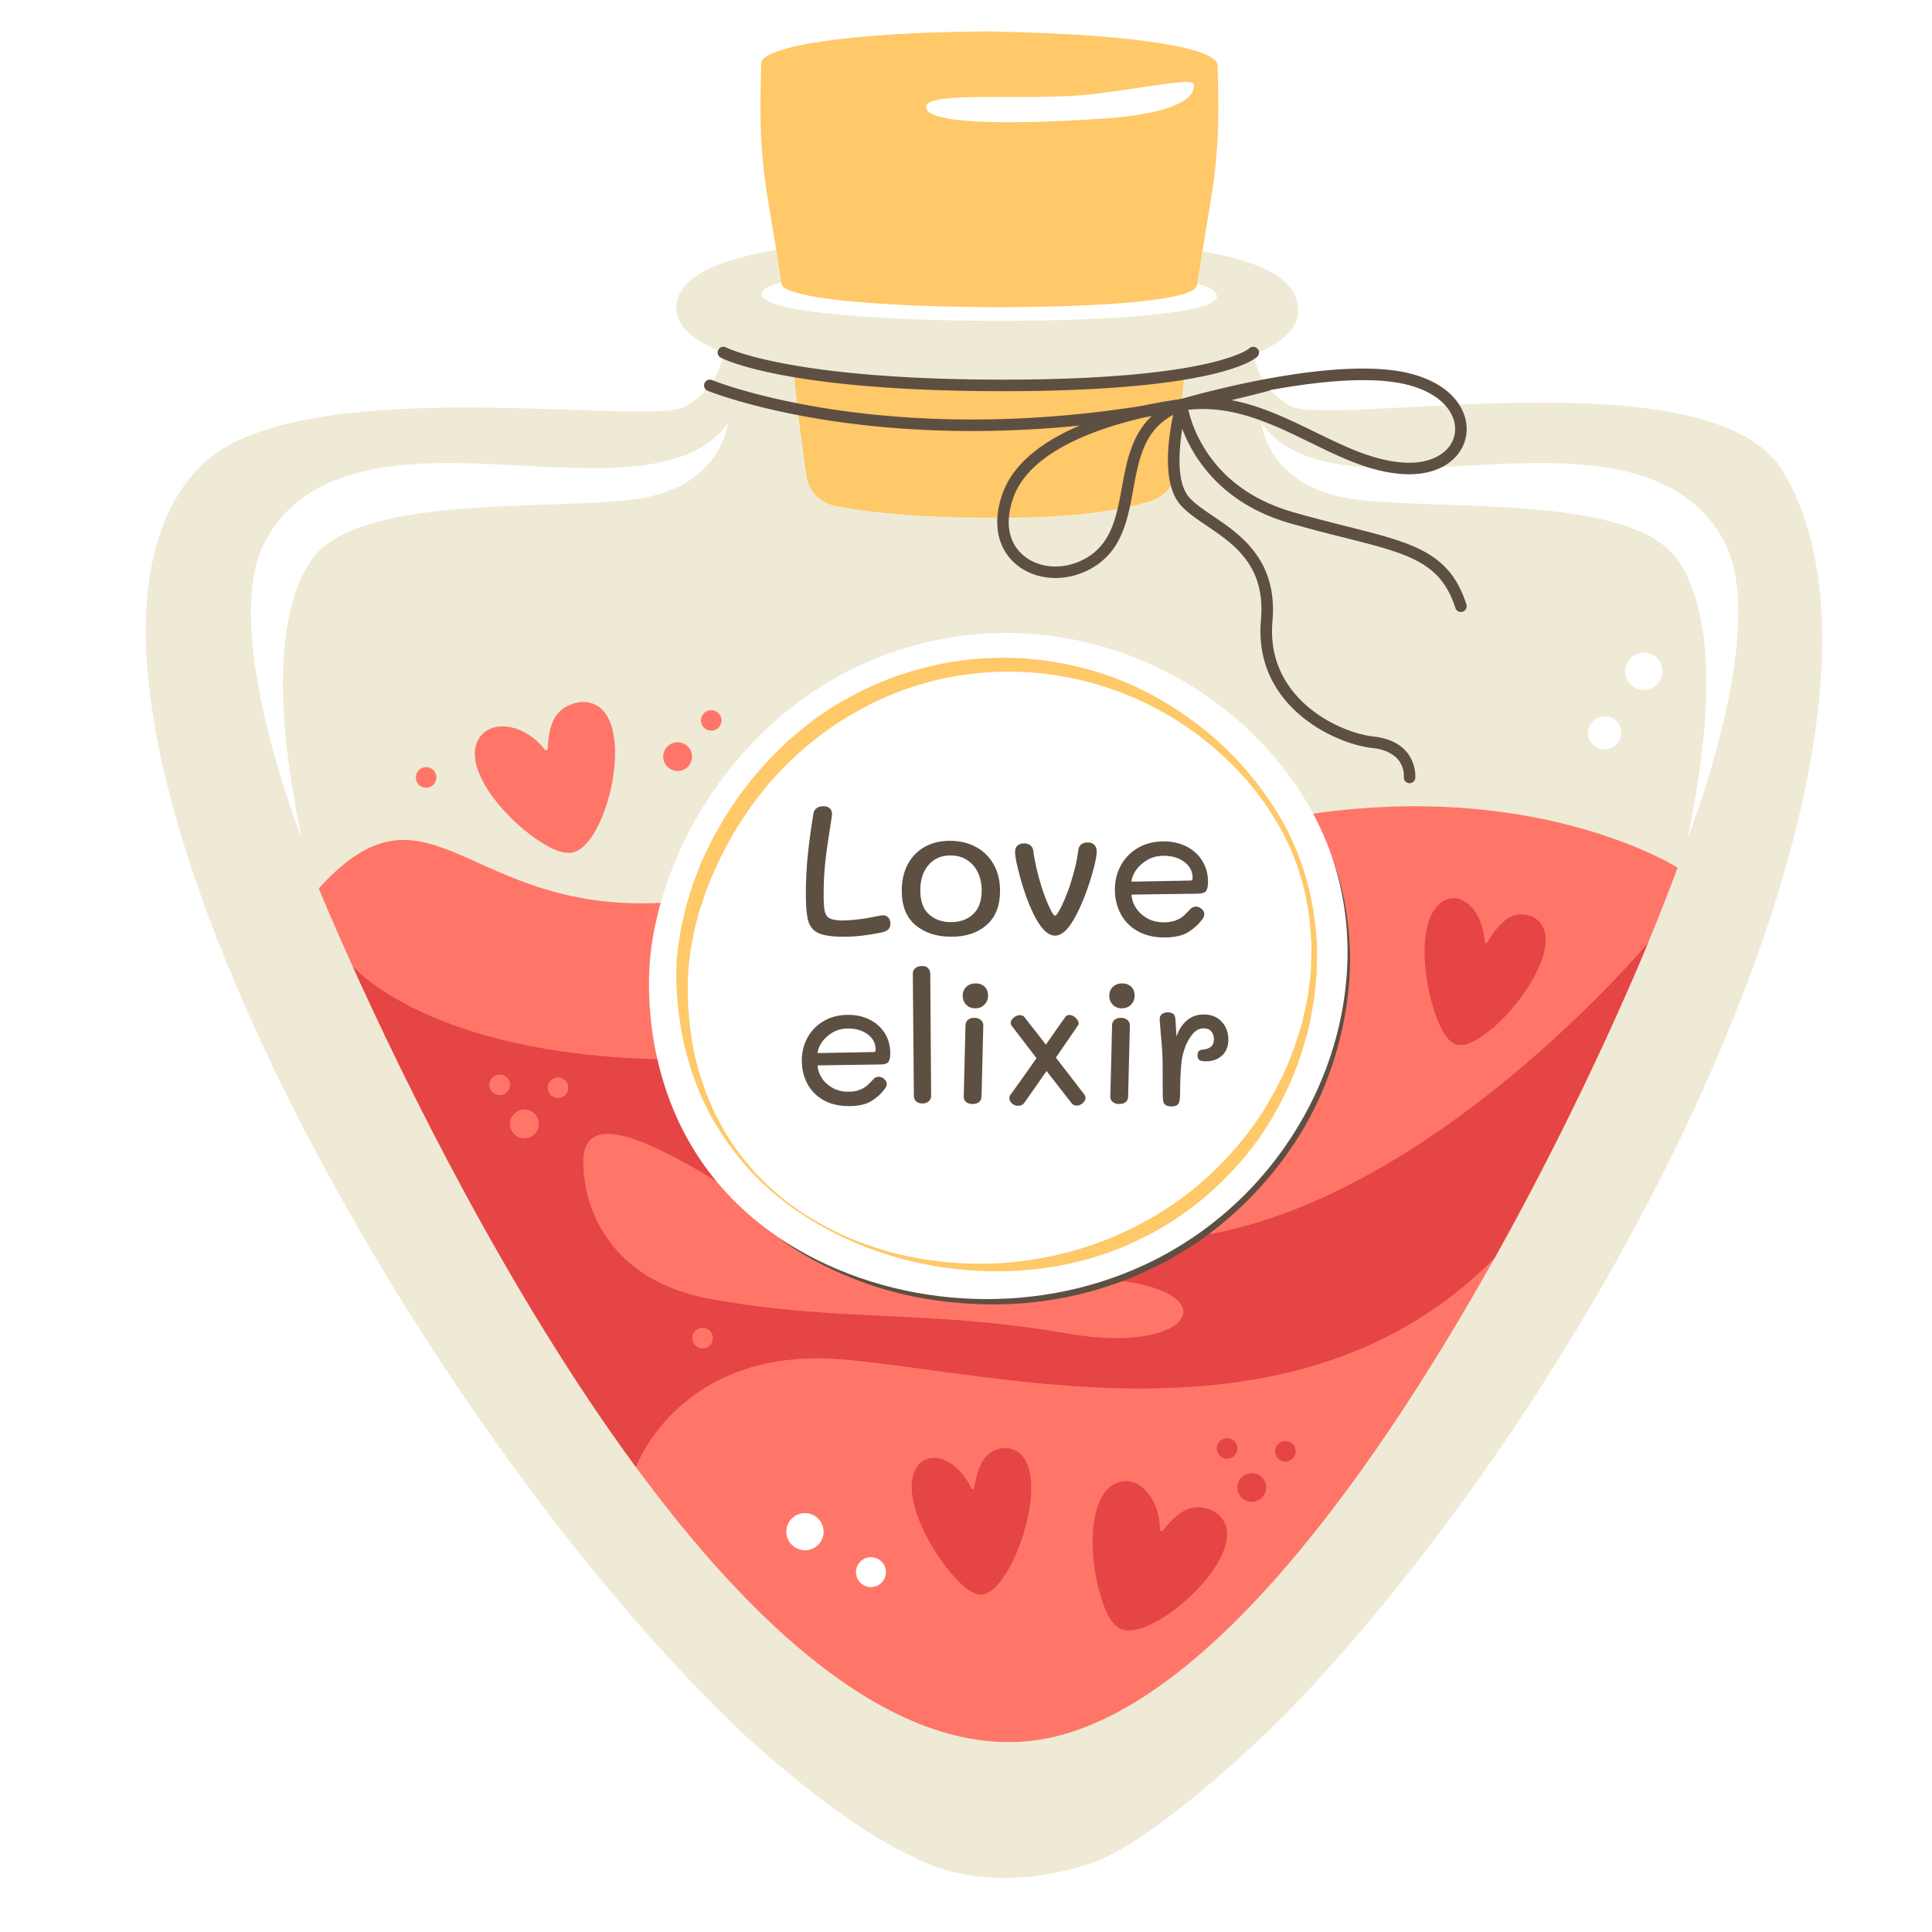 <?xml version="1.0" encoding="UTF-8"?>
<svg data-bbox="-90 -90 1080 1080" height="1200" viewBox="0 0 900 900" width="1200" xmlns="http://www.w3.org/2000/svg" data-type="color">
    <g>
        <defs>
            <clipPath id="9e25d8f3-2b5a-4bbd-8cf2-0ffc4a74a6f3">
                <path d="M354 14.625h214V144H354Zm0 0"/>
            </clipPath>
        </defs>
        <path fill="#ffffff" d="M990-90V990H-90V-90z" data-color="1"/>
        <path fill="#ffffff" d="M990-90V990H-90V-90z" data-color="1"/>
        <path d="M508.52 867.91c26.882-9.035 76.765-54.89 96.21-75.472C761.836 626.164 899.96 333.609 830.344 219.28c-32.664-53.644-203.328-21.078-228.192-29.683-8.382-4.282-21.828-15.172-18.332-40.25H336.97c3.601 25.847-10.797 36.629-19.098 40.632-22.691 8.094-181.48-17.687-225.086 27.739-92.812 96.691 93.113 435.273 249.012 585.726 19.375 18.703 57.582 50.063 82.285 60.86 0 0 32.383 21.097 84.438 3.605m0 0" fill="#efead5" data-color="2"/>
        <path d="M781.469 404.184c-3.578 9.859-8.219 21.722-13.77 35.074-16.578 39.883-41.488 93.117-71.508 146.86-60.695 108.577-142.394 219.16-218.906 225.128-63.035 4.91-126.765-54-181.07-127.867-59.82-81.324-108.25-180.805-131.914-233.238-.035-.075-.074-.075-.074-.11l-.036-.039c-10.117-22.379-15.703-36.133-15.703-36.133 54.16-59.527 70.121 19.032 174.57 5.313 76.91-10.113 91.266 18.996 222.192-24.305 146.086-48.285 236.219 9.317 236.219 9.317m0 0" fill="#ff7669" data-color="3"/>
        <path d="M767.7 439.258c-16.579 39.883-41.49 93.117-71.509 146.86-91.812 92.788-229.46 53.234-304.183 47.12-75.414-6.113-95.793 50.14-95.793 50.14-59.82-81.323-108.25-180.804-131.914-233.237 2.265 2.507 40.5 43.59 153.426 43.37 116.574-.218 128.113 98.356 238.406 82.637 110.332-15.718 211.566-136.89 211.566-136.89m0 0" fill="#e54545" data-color="4"/>
        <path d="M140.559 390.613s-38.555-97.261-17.227-138.129 76.293-37.597 112.387-35.964c36.094 1.636 85.445 7.144 103.363-19.614 0 0-2.46 30.957-45.121 35.91-42.656 4.957-128.793-2.402-149.3 28.657-20.509 31.062-12.306 89.91-4.102 129.14m0 0" fill="#ffffff" data-color="1"/>
        <path d="M786.102 390.613s38.558-97.261 17.226-138.129C782 211.617 727.04 214.887 690.941 216.52c-36.093 1.636-85.445 7.144-103.359-19.614 0 0 2.461 30.957 45.117 35.91 42.656 4.957 128.793-2.402 149.301 28.657 20.508 31.058 12.305 89.91 4.102 129.14m0 0" fill="#ffffff" data-color="1"/>
        <path d="M755.227 341.402a7.5 7.5 0 0 1-.153 1.504 7.6 7.6 0 0 1-1.156 2.781 7.7 7.7 0 0 1-.961 1.172 7.7 7.7 0 0 1-1.176.957q-.633.423-1.336.715a8 8 0 0 1-1.453.438q-.75.15-1.512.148a7.8 7.8 0 0 1-2.965-.586 8 8 0 0 1-1.34-.715 8 8 0 0 1-1.171-.957q-.539-.539-.965-1.171a8 8 0 0 1-.715-1.333 8 8 0 0 1-.441-1.449 7.8 7.8 0 0 1 0-3.011 7.8 7.8 0 0 1 1.156-2.782 7.9 7.9 0 0 1 2.137-2.129c.426-.28.87-.52 1.34-.71.468-.196.953-.34 1.453-.442a8 8 0 0 1 1.511-.148q.762 0 1.512.148c.496.102.98.246 1.453.441q.704.289 1.336.711.638.423 1.176.961c.36.36.68.746.961 1.168a7.6 7.6 0 0 1 1.156 2.782q.153.748.153 1.507m0 0" fill="#ffffff" data-color="1"/>
        <path d="M757.57 315.55c-1.601-4.507.77-9.448 5.29-11.042 4.523-1.594 9.488.765 11.085 5.27 1.602 4.507-.77 9.452-5.293 11.046-4.52 1.594-9.484-.77-11.082-5.273m0 0" fill="#ffffff" data-color="1"/>
        <path d="M399.145 734.695c-1.286-3.62.62-7.597 4.253-8.875 3.633-1.28 7.622.614 8.907 4.235 1.285 3.62-.618 7.593-4.25 8.875-3.637 1.28-7.625-.617-8.91-4.235m0 0" fill="#ffffff" data-color="1"/>
        <path d="M366.797 716.406c-1.598-4.504.77-9.449 5.293-11.043s9.484.766 11.086 5.274c1.597 4.504-.77 9.449-5.293 11.043-4.524 1.593-9.485-.77-11.086-5.274m0 0" fill="#ffffff" data-color="1"/>
        <path d="M567.098 676.316a4.765 4.765 0 0 1 2.918-6.09c2.496-.878 5.23.422 6.113 2.907a4.77 4.77 0 0 1-2.918 6.094 4.796 4.796 0 0 1-6.113-2.91m0 0" fill="#e54545" data-color="4"/>
        <path d="M594.273 677.664a4.77 4.77 0 0 1 2.918-6.09c2.496-.879 5.235.422 6.118 2.906a4.77 4.77 0 0 1-2.922 6.094 4.797 4.797 0 0 1-6.114-2.91m0 0" fill="#e54545" data-color="4"/>
        <path d="M576.793 695.176a6.683 6.683 0 0 1 4.094-8.543c3.496-1.235 7.336.594 8.57 4.078 1.238 3.484-.594 7.309-4.09 8.543-3.5 1.23-7.336-.594-8.574-4.078m0 0" fill="#e54545" data-color="4"/>
        <path d="M271.832 544.008s-.637 50.262 59.402 61.16 100.93 4.71 166.145 16.055c65.215 11.343 78.156-26.817 0-25.785-78.156 1.03-99.676-5.723-131.082-24.75-31.402-19.032-97.965-67.286-94.465-26.68m0 0" fill="#ff7669" data-color="3"/>
        <path d="M362.832 576.86c28.934 17.84 62.75 26.773 96.29 26.347 16.75-.305 33.523-2.43 49.507-7.39 7.95-2.536 15.887-5.231 23.344-8.997 3.71-1.902 7.547-3.578 11.152-5.668l10.637-6.593a168.7 168.7 0 0 0 36.629-33.829c2.48-3.351 5.277-6.492 7.507-10.023l6.743-10.57 5.812-11.117c1.863-3.743 3.324-7.672 5.016-11.508 6.097-15.59 9.789-32.168 10.633-48.961 1.039-16.793-1.028-33.793-5.957-50.063 6.168 15.864 8.87 33.04 8.765 50.153-.285 17.136-3.555 34.218-9.312 50.425-11.387 32.606-34.227 60.723-62.641 80.25l-11.047 6.77c-3.746 2.14-7.722 3.863-11.57 5.809-7.746 3.824-15.942 6.644-24.192 9.12-16.574 4.79-33.867 6.923-51.039 6.587-17.168-.372-34.308-2.891-50.636-8.051-16.262-5.301-31.856-12.727-45.641-22.692m0 0" fill="#5e4f43" data-color="5"/>
        <path d="M369.691 172.676s2.88 28.883 6.11 49.46c1.047 6.669 6.129 11.942 12.754 13.348 11.949 2.536 35.132 5.696 76.476 5.696 40.16 0 61.324-4.473 72-8.215 6-2.106 10.153-7.559 10.707-13.871l4.004-45.723Zm0 0" fill="#ffc868" data-color="6"/>
        <path d="M604.719 144.14c.992 23.864-59.23 35.38-144.012 35.395-84.773-.758-146.883-12.867-145.684-36.722 1.23-22.868 50.36-32.04 146.13-32.766 104.722 2.242 142.574 11.512 143.566 34.094m0 0" fill="#efead5" data-color="2"/>
        <path d="M566.879 137.832v.234c-.27 7.832-47.465 11.528-106.059 11.395-58.761-.402-105.988-4.504-105.988-12.367v-.203c.844-7.664 39.266-10.653 106.16-10.754 73.2.906 105.176 4.101 105.887 11.695m0 0" fill="#ffffff" data-color="1"/>
        <g clip-path="url(#9e25d8f3-2b5a-4bbd-8cf2-0ffc4a74a6f3)">
            <path d="M567.168 29.992v-.008c-1.543-7.164-33.703-13.964-106.16-15.343-66.246.308-104.684 7.066-106.36 14.425v.008h-.011c-1.63 48.254 1.925 53.766 9.39 102.762l.016.184c.738 7.015 43.836 10.695 96.812 11.07 52.825.14 95.747-3.176 96.739-10.184.008-.07.011-.14.02-.215 7.511-48.972 11.116-54.472 9.554-102.699m0 0" fill="#ffc868" data-color="6"/>
        </g>
        <path d="M556.027 40.137s3.485 12.156-43.132 15.191c-46.618 3.04-81.907 2.172-81.473-5.64.437-7.813 49.668-2.172 79.73-6.079s46.618-7.93 44.875-3.472m0 0" fill="#ffffff" data-color="1"/>
        <path d="M467.219 182.223c-101.328 0-130.309-14.993-131.492-15.633a2.685 2.685 0 0 1-1.09-3.64 2.684 2.684 0 0 1 3.633-1.095c.28.149 29.48 14.993 128.949 14.993 97.851 0 114.57-14.403 114.726-14.547 1.067-.985 2.758-.969 3.774.07 1.015 1.04 1.047 2.676.035 3.723-.637.66-16.75 16.129-118.535 16.129m0 0" fill="#5e4f43" data-color="5"/>
        <path d="M452.828 200.781c-76.93 0-122.504-18.484-123.183-18.765a2.685 2.685 0 0 1-1.442-3.516 2.7 2.7 0 0 1 3.512-1.45c1.004.423 101.855 41.204 257.672-.116a2.69 2.69 0 0 1 3.285 1.91 2.687 2.687 0 0 1-1.906 3.289c-52.735 13.98-99.297 18.648-137.938 18.648m0 0" fill="#5e4f43" data-color="5"/>
        <path d="M362.832 576.543c45.52 30.773 110.836 38.504 166.266 14.492 78.308-33.926 115.882-122.11 91.047-192.867-23.27-66.29-101.383-117.469-184.852-99.793-78.137 16.547-124.742 85.766-132.102 144.617-1.105 8.836-9.343 86.914 59.641 133.551m0 0" fill="#ffffff" data-color="1"/>
        <path d="M372.715 564.254c7.863 5.133 16.16 9.578 24.808 13.23 8.747 3.391 17.7 6.262 26.895 8.078 18.371 3.563 37.281 4.18 55.648 1.36 36.696-5.445 71.196-23.645 95.23-51.793 12.157-13.895 21.634-30.188 27.798-47.7 1.336-4.437 3.136-8.765 3.972-13.347 1.032-4.531 2.207-9.047 2.641-13.691l.871-6.934c.152-2.32.145-4.652.23-6.98.02-2.329.212-4.66.098-6.985l-.5-6.972c-1.445-18.579-7.406-36.829-17.468-52.551-9.817-15.88-23.22-29.352-38.34-40.094-15.192-10.691-32.348-18.496-50.293-22.86-17.942-4.382-36.649-5.261-54.852-2.699-36.566 4.997-70.219 24.907-93.476 53.372-11.625 14.265-20.778 30.519-27.188 47.773-1.434 4.367-3.101 8.68-4.11 13.172-.538 2.234-1.245 4.441-1.652 6.703l-1.226 6.785c-1.477 8.992-1.653 18.324-1.145 27.55.606 9.231 1.867 18.493 4.422 27.438.512 2.274 1.254 4.473 2.02 6.672.78 2.188 1.402 4.446 2.316 6.586 1.883 4.25 3.527 8.64 5.918 12.66 8.773 16.493 21.824 30.7 37.383 41.227m-.402.598c-15.727-10.477-29.024-24.536-38.715-40.848-2.621-3.98-4.5-8.352-6.625-12.613-1.036-2.145-1.778-4.41-2.68-6.614-.887-2.21-1.75-4.433-2.383-6.734-3.035-9.047-4.855-18.473-5.957-27.969-.98-9.504-1.426-19.148-.066-28.781l1.07-7.14c.356-2.383 1.016-4.7 1.512-7.055.922-4.739 2.511-9.282 3.875-13.895.687-2.312 1.672-4.508 2.492-6.77.91-2.226 1.61-4.546 2.73-6.68 2.118-4.315 4.032-8.741 6.536-12.855l3.582-6.265 3.992-6.012c2.535-4.098 5.68-7.762 8.57-11.605 3-3.762 6.348-7.243 9.55-10.836 3.528-3.274 6.829-6.813 10.56-9.864 3.769-3.007 7.34-6.277 11.414-8.886l5.972-4.086c2.024-1.313 4.184-2.406 6.266-3.621 16.808-9.485 35.441-15.688 54.543-18.09 19.097-2.512 38.652-1.113 57.18 3.875 18.585 4.86 35.949 13.758 51.171 25.191 15.282 11.426 28.23 25.785 38.188 41.957 10.047 16.164 15.847 34.774 17.789 53.637l.61 7.102c.152 2.37-.005 4.75.007 7.128-.05 2.375-.012 4.758-.133 7.13l-.73 7.093c-.274 4.77-1.297 9.422-2.184 14.106-.691 4.734-2.36 9.222-3.566 13.84-5.692 18.199-14.793 35.46-27.047 50.261-12.34 14.684-27.379 27.254-44.445 36.152-4.356 2.032-8.586 4.336-13.043 6.122l-6.739 2.539c-2.246.84-4.578 1.43-6.863 2.152-4.55 1.52-9.277 2.394-13.933 3.473-4.735.695-9.418 1.687-14.192 1.996-37.98 3.797-76.898-5.567-108.308-26.535m0 0" fill="#ffc868" data-color="6"/>
        <path d="M381.395 434.734c-2.454-1.086-4.067-2.957-4.844-5.601q-1.165-3.95-1.164-12.395c0-6.367.304-12.5.91-18.386.605-5.88 1.476-12.352 2.629-19.414.176-1.032.66-1.852 1.469-2.454.808-.601 1.843-.902 3.117-.902 1.379 0 2.406.328 3.066.992q.991.989.992 2.715-.001.68-.086 1.027-2.16 13.516-2.98 20.797c-.55 4.848-.824 10.149-.824 15.887 0 3.438.175 5.941.52 7.488q.514 2.325 2.245 3.274 1.729.943 5.532 1.031c5.015 0 11.148-.773 18.406-2.328q.345-.084.949-.086 1.647 0 2.555 1.164c.601.777.906 1.684.906 2.71q0 1.813-1.125 2.798c-.746.668-1.898 1.137-3.453 1.422-6.168 1.27-11.871 1.898-17.11 1.898q-8.04-.001-11.71-1.637m0 0" fill="#5e4f43" data-color="5"/>
        <path d="M426.5 430.992q-6.435-5.383-6.434-16.144 0-6.803 2.723-12.059c1.813-3.496 4.41-6.23 7.777-8.176 3.368-1.957 7.356-2.93 11.97-2.93 4.495 0 8.51.946 12.054 2.844 3.543 1.891 6.308 4.606 8.293 8.137q2.981 5.297 2.98 12.352c0 6.886-2.066 12.171-6.218 15.843q-6.226 5.51-16.504 5.512-10.202 0-16.641-5.379m26.84-5.172c2.64-2.496 3.973-6.152 3.973-10.972 0-3.106-.59-5.899-1.774-8.403-1.18-2.492-2.883-4.441-5.098-5.851-2.214-1.406-4.77-2.106-7.644-2.106-4.27 0-7.68 1.477-10.246 4.434-2.563 2.957-3.84 6.902-3.84 11.836 0 5.05 1.348 8.785 4.059 11.195 2.707 2.41 6.101 3.617 10.195 3.617q6.395 0 10.375-3.75m0 0" fill="#5e4f43" data-color="5"/>
        <path d="M477.875 417.168a136 136 0 0 1-3.543-11.879c-.98-3.965-1.465-6.773-1.465-8.441 0-1.317.387-2.305 1.16-2.973.782-.656 1.828-.988 3.16-.988 1.09 0 2.016.289 2.762.863.754.574 1.211 1.406 1.387 2.496.687 5.168 2.012 10.906 3.973 17.223 1.097 3.383 2.257 6.41 3.503 9.078q1.854 4.008 2.63 4.008.862 0 2.855-4.008c1.32-2.668 2.594-5.723 3.805-9.164q1.981-6.116 2.89-10.035.91-3.92 1.344-7.446c.11-1.03.547-1.867 1.293-2.496s1.758-.945 3.023-.945c1.32 0 2.364.371 3.118 1.113.742.75 1.117 1.781 1.117 3.106 0 1.722-.508 4.476-1.512 8.261-1.008 3.79-2.285 7.747-3.848 11.883-2.363 6.145-4.691 10.848-6.996 14.117-2.308 3.274-4.664 4.914-7.09 4.914q-6.826 0-13.566-18.687m0 0" fill="#5e4f43" data-color="5"/>
        <path d="M529.852 433.703c-3.489-2.012-6.102-4.707-7.86-8.094-1.762-3.39-2.64-7.117-2.64-11.195q.002-6.288 2.851-11.41c1.902-3.41 4.582-6.11 8.035-8.09q5.19-2.974 11.844-2.973c3.918 0 7.441.793 10.586 2.368 3.137 1.578 5.605 3.804 7.39 6.671 1.778 2.875 2.68 6.145 2.68 9.817 0 1.957-.297 3.344-.867 4.176-.574.836-1.758 1.277-3.543 1.332l-31.195.433c0 1.895.601 3.848 1.812 5.852q1.816 3.017 5.227 5.039 3.415 2.025 7.996 2.023 3.279 0 5.574-.902c1.528-.605 2.75-1.316 3.672-2.152.922-.832 2.012-1.942 3.285-3.313.633-.633 1.434-.95 2.418-.95q1.383.001 2.637 1.075c.832.723 1.254 1.535 1.254 2.453 0 .75-.262 1.465-.781 2.157q-2.416 3.44-6.477 6.07c-2.715 1.75-6.484 2.625-11.324 2.625-4.899 0-9.086-1.008-12.574-3.012m24.757-23.508c.352 0 .59-.097.739-.3.14-.204.215-.504.215-.907 0-3.039-1.286-5.52-3.844-7.445-2.567-1.922-5.782-2.887-9.637-2.887-2.937 0-5.547.692-7.82 2.067q-3.416 2.069-5.274 4.953c-1.238 1.918-1.855 3.601-1.855 5.039Zm0 0" fill="#5e4f43" data-color="5"/>
        <path d="M383.488 512.406q-4.967-2.865-7.468-7.687c-1.672-3.223-2.504-6.762-2.504-10.637 0-3.977.898-7.594 2.703-10.832q2.716-4.864 7.636-7.687c3.286-1.883 7.032-2.82 11.247-2.82 3.722 0 7.07.75 10.054 2.245 2.98 1.5 5.324 3.617 7.02 6.336 1.691 2.73 2.547 5.84 2.547 9.324 0 1.86-.282 3.176-.825 3.97q-.819 1.184-3.367 1.26l-29.629.415q0 2.697 1.723 5.559 1.724 2.867 4.965 4.785 3.246 1.922 7.594 1.922c2.078 0 3.84-.286 5.296-.86q2.176-.854 3.489-2.043c.875-.793 1.91-1.844 3.117-3.148.601-.598 1.363-.899 2.297-.899q1.312 0 2.508 1.02c.785.683 1.187 1.457 1.187 2.328 0 .715-.246 1.39-.742 2.05-1.527 2.177-3.578 4.102-6.152 5.763-2.579 1.664-6.157 2.496-10.754 2.496-4.657 0-8.63-.957-11.942-2.86M407 490.078q.496.002.7-.289.205-.286.206-.855c0-2.891-1.222-5.247-3.652-7.075-2.438-1.824-5.492-2.742-9.152-2.742-2.79 0-5.27.656-7.426 1.961q-3.247 1.97-5.012 4.707c-1.176 1.824-1.762 3.422-1.762 4.785Zm0 0" fill="#5e4f43" data-color="5"/>
        <path d="M426.785 513.059q-1.071-.98-1.07-2.536l-.492-56.918c0-1.09.398-1.96 1.195-2.62q1.186-.978 2.992-.977c1.806.001 2.164.324 2.871.976q1.071.989 1.07 2.536l.407 56.921c0 1.094-.38 1.965-1.149 2.618-.761.652-1.75.976-2.953.976s-2.164-.324-2.87-.976m0 0" fill="#5e4f43" data-color="5"/>
        <path d="M450.098 468.035q-1.646-1.67-1.645-4.207.001-2.454 1.684-4.094 1.681-1.636 4.308-1.636t4.227 1.558c1.07 1.04 1.598 2.395 1.598 4.086s-.563 3.11-1.676 4.254c-1.121 1.145-2.567 1.715-4.317 1.715-1.695 0-3.093-.559-4.18-1.676m0 45.348c-.77-.598-1.149-1.442-1.149-2.535l.82-33.203c0-1.09.38-1.95 1.149-2.575.762-.625 1.75-.937 2.953-.937s2.203.324 2.992.976c.793.66 1.196 1.532 1.196 2.621l-.82 33.2q-.093 1.636-1.192 2.492c-.738.574-1.715.86-2.918.86-1.254 0-2.27-.298-3.031-.9m0 0" fill="#5e4f43" data-color="5"/>
        <path d="M505.656 511.34c0 .98-.433 1.836-1.308 2.578-.875.738-1.809 1.102-2.79 1.102-1.042 0-1.867-.41-2.464-1.223l-11.57-14.887c-3.395 4.902-6.84 9.84-10.348 14.8-.656.93-1.637 1.392-2.953 1.392q-1.64 0-2.832-1.106-1.189-1.095-1.188-2.496c0-.434.106-.863.328-1.305q2.794-3.684 12.309-17.257l-11.57-15.125a2.2 2.2 0 0 1-.415-1.313c0-.871.47-1.691 1.399-2.45.926-.765 1.863-1.144 2.793-1.144q1.552.001 2.215.98l2.547 3.274c1.855 2.29 4.32 5.45 7.386 9.485l5.332-7.61 3.614-5.148c.492-.707 1.12-1.067 1.89-1.067 1.086 0 2.102.438 3.031 1.313q1.395 1.306 1.395 2.613c0 .328-.078.625-.246.899l-.98 1.39-9.36 13.656 13.133 17.012c.441.598.652 1.145.652 1.637m0 0" fill="#5e4f43" data-color="5"/>
        <path d="M518.383 468.035q-1.643-1.67-1.645-4.207.001-2.454 1.684-4.094c1.125-1.09 2.558-1.636 4.308-1.636q2.625 0 4.23 1.558c1.067 1.04 1.595 2.395 1.595 4.086q0 2.538-1.676 4.254c-1.121 1.145-2.563 1.715-4.317 1.715q-2.544 0-4.18-1.676m0 45.348c-.77-.598-1.149-1.442-1.149-2.535l.82-33.203q0-1.636 1.15-2.575c.76-.625 1.75-.937 2.952-.937 1.203 0 2.203.324 2.992.976q1.196.989 1.196 2.621l-.82 33.2q-.088 1.636-1.188 2.492c-.742.574-1.719.86-2.922.86-1.254 0-2.27-.298-3.031-.9m0 0" fill="#5e4f43" data-color="5"/>
        <path d="M569.102 475.93c2.086 2.234 3.12 5.015 3.12 8.343 0 3.16-.984 5.637-2.952 7.442q-2.957 2.695-7.637 2.695c-1.367 0-2.336-.2-2.91-.613q-.863-.61-.864-2.168c0-.926.207-1.59.614-2.004.414-.406 1.03-.64 1.851-.691q5.17-.411 5.172-4.825c0-1.418-.402-2.617-1.191-3.601-.793-.98-2.016-1.473-3.653-1.473q-2.878-.001-5.129 2.703-2.265 2.697-3.617 6.543-1.348 3.842-1.601 7.274c-.38 4.093-.575 8.672-.575 13.742q0 3.676-.816 4.906c-.547.817-1.59 1.223-3.117 1.223-1.485 0-2.531-.313-3.16-.938q-.95-.939-.95-3.148c-.05-1.04-.078-5.969-.078-14.8q0-6.628-.902-15.294l-.496-6.297q-.076-1.557.941-2.453c.692-.601 1.657-.898 2.922-.898 2.184 0 3.332.976 3.446 2.941l.574 8.344c.98-3.11 2.57-5.606 4.758-7.488 2.187-1.875 4.816-2.82 7.878-2.82q5.252-.002 8.372 3.355m0 0" fill="#5e4f43" data-color="5"/>
        <path d="M567.293 705.324c19.195 16.16-30.902 61.246-45.7 53.266-1.855-1-3.632-3.047-5.245-5.82-8.223-16.028-11.621-50.38.965-60.266a12.4 12.4 0 0 1 1.738-1.152c9.867-5.403 21.144 5.289 21.297 21.23v.02c.007.703.847 1 1.297.449 2.3-2.82 5.675-6.973 10.226-9.387a13.13 13.13 0 0 1 8.238-1.36c2.22.36 4.996 1.18 7.184 3.02m0 0" fill="#e54545" data-color="4"/>
        <path d="M715.508 428.023c18.347 13.375-23.938 64.23-37.793 58.325-1.738-.739-3.473-2.52-5.106-5.036-8.441-14.68-13.71-47.992-2.992-59.355.465-.496.961-.953 1.492-1.36 8.551-6.6 19.407 2.434 20.567 18.083v.02c.054.69.828.87 1.199.273 1.895-3.075 4.672-7.598 8.621-10.563 2.223-1.668 4.805-2.496 7.344-2.414 2.02.063 4.578.504 6.668 2.027m0 0" fill="#e54545" data-color="4"/>
        <path d="M470.895 674.871c21.953 5.875.949 68.512-14.11 67.988-1.89-.066-4.152-1.101-6.586-2.863-13.195-10.648-30.176-39.824-24.3-54.273q.378-.95.898-1.805c5.582-9.23 18.98-4.711 25.73 9.465a.03.03 0 0 1 .008.015c.3.625 1.09.516 1.219-.175.652-3.547 1.605-8.766 4.215-12.953 1.465-2.352 3.574-4.051 5.972-4.891 1.907-.668 4.45-1.176 6.954-.508m0 0" fill="#e54545" data-color="4"/>
        <path d="M272.195 327.031c26.317 1.278 11.582 67.586-5.937 70.176-2.2.328-4.973-.23-8.063-1.469-16.902-7.812-41.03-33.172-36.437-48.683a12 12 0 0 1 .765-1.973c5.051-10.281 21.254-8.574 31.239 4.055l.011.015c.446.559 1.34.286 1.383-.425.211-3.645.516-9.004 2.899-13.684 1.336-2.633 3.52-4.75 6.164-6.074 2.11-1.055 4.976-2.082 7.976-1.938m0 0" fill="#ff7669" data-color="3"/>
        <path d="M228.266 506.95a4.765 4.765 0 0 1 2.922-6.09 4.794 4.794 0 0 1 6.113 2.906c.883 2.484-.426 5.214-2.922 6.093a4.797 4.797 0 0 1-6.113-2.91m0 0" fill="#ff7669" data-color="3"/>
        <path d="M255.445 508.297a4.765 4.765 0 0 1 2.918-6.09 4.795 4.795 0 0 1 6.114 2.906 4.767 4.767 0 0 1-2.918 6.094 4.793 4.793 0 0 1-6.114-2.91m0 0" fill="#ff7669" data-color="3"/>
        <path d="M322.781 624.926a4.77 4.77 0 0 1 2.918-6.094c2.496-.879 5.235.422 6.113 2.91a4.765 4.765 0 0 1-2.917 6.09 4.796 4.796 0 0 1-6.114-2.906m0 0" fill="#ff7669" data-color="3"/>
        <path d="M237.96 525.809a6.693 6.693 0 0 1 4.095-8.543c3.5-1.235 7.336.593 8.574 4.078 1.238 3.484-.594 7.308-4.094 8.543-3.496 1.23-7.336-.594-8.574-4.078m0 0" fill="#ff7669" data-color="3"/>
        <path d="M656.445 220.93a49 49 0 0 1-3.808-.153c-14.664-1.156-28.086-7.707-42.301-14.644-18.418-8.988-37.477-18.29-59.516-14.871a2.683 2.683 0 0 1-3.035-2.067 2.69 2.69 0 0 1 1.86-3.168c2.921-.867 72.027-21.129 107.535-11.945 20.285 5.25 27.57 18.305 25.793 28.914-1.543 9.215-10.317 17.934-26.528 17.934m-85.21-34.926c14.827 2.297 28.296 8.871 41.46 15.297 13.742 6.707 26.72 13.043 40.364 14.117 15.3 1.207 23.355-5.816 24.613-13.309 1.371-8.191-4.848-18.425-21.836-22.82-22.652-5.86-61.149 1.238-84.602 6.715m0 0" fill="#5e4f43" data-color="5"/>
        <path d="M491.703 269.254c-7.187 0-14.058-2.402-19.133-7.047-8.28-7.57-10.25-19.477-5.402-32.668 12.98-35.3 80.086-43.281 82.941-43.605 1.344-.16 2.61.73 2.918 2.058a2.686 2.686 0 0 1-1.707 3.14c-17.86 6.466-20.558 21.25-23.418 36.903-2.715 14.863-5.52 30.235-21.843 37.957-4.63 2.192-9.563 3.262-14.356 3.262m44.973-75.57c-20.223 4.23-56.04 14.812-64.461 37.71-4.117 11.2-2.703 20.735 3.98 26.848 6.871 6.281 17.946 7.442 27.567 2.89 13.824-6.542 16.265-19.91 18.851-34.062 2.125-11.664 4.469-24.484 14.063-33.386m0 0" fill="#5e4f43" data-color="5"/>
        <path d="M193.98 363.75a4.77 4.77 0 0 1 2.922-6.09 4.796 4.796 0 0 1 6.114 2.906 4.77 4.77 0 0 1-2.918 6.094 4.8 4.8 0 0 1-6.118-2.91m0 0" fill="#ff7669" data-color="3"/>
        <path d="M326.809 337.184a4.77 4.77 0 0 1 2.918-6.09A4.793 4.793 0 0 1 335.84 334a4.77 4.77 0 0 1-2.918 6.094 4.796 4.796 0 0 1-6.113-2.91m0 0" fill="#ff7669" data-color="3"/>
        <path d="M309.328 354.695a6.685 6.685 0 0 1 4.09-8.543c3.5-1.234 7.336.594 8.574 4.078s-.594 7.31-4.094 8.543c-3.496 1.23-7.336-.593-8.57-4.078m0 0" fill="#ff7669" data-color="3"/>
        <path d="M656.64 364.848q-.128 0-.257-.012a2.69 2.69 0 0 1-2.422-2.918c.098-1.223.496-11.797-14.734-13.48-17.72-1.958-55.364-19.66-51.829-59.528 2.254-25.39-12.43-35.328-25.382-44.094-4.782-3.234-9.293-6.289-12.325-9.859-11.21-13.215-2.257-45.703-1.87-47.078.347-1.234 1.546-2.035 2.792-1.953a2.7 2.7 0 0 1 2.465 2.36c.012.093 1.223 9.546 7.902 20.413 8.922 14.52 22.872 24.578 41.457 29.899 9.2 2.632 17.563 4.738 24.938 6.597 30.93 7.793 47.969 12.086 55.727 36.383a2.69 2.69 0 0 1-5.125 1.637c-6.848-21.453-21.91-25.246-51.915-32.805-7.417-1.87-15.82-3.988-25.101-6.644-32.277-9.239-45.203-30.79-50.215-43.961-1.762 10.785-2.516 25.117 3.047 31.672 2.55 3.011 6.77 5.863 11.238 8.886 12.77 8.645 30.258 20.477 27.723 49.024-3.188 35.945 30.984 51.933 47.062 53.707 20.875 2.304 19.516 19.152 19.5 19.32a2.69 2.69 0 0 1-2.675 2.434m0 0" fill="#5e4f43" data-color="5"/>
    </g>
</svg>
